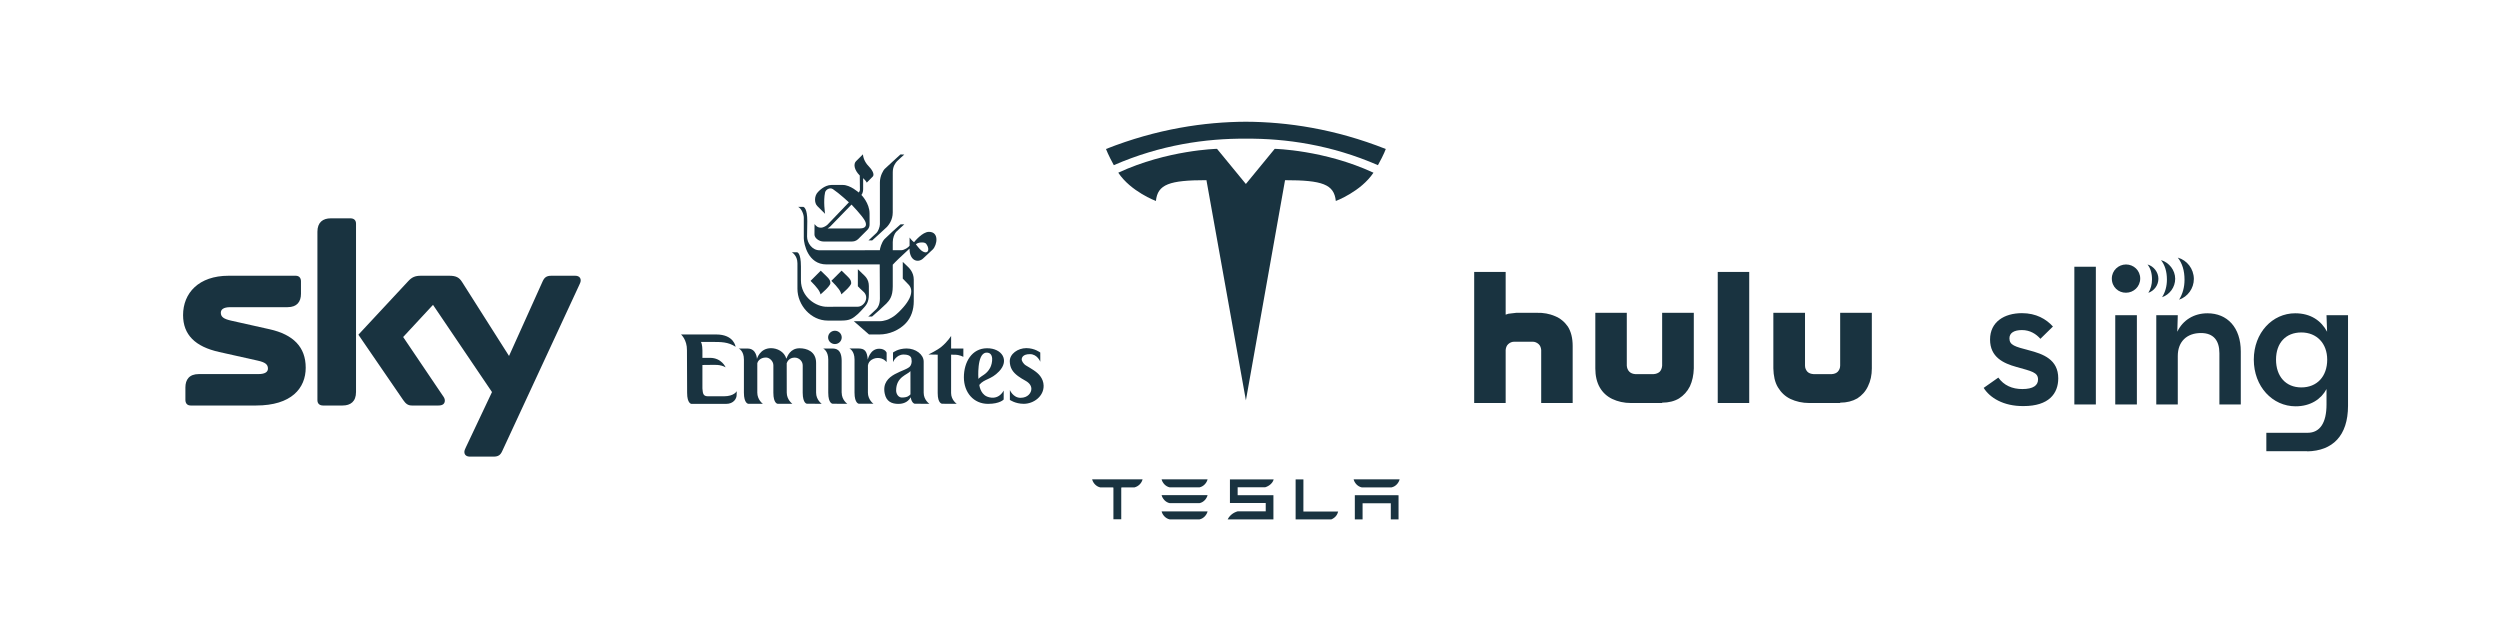 <?xml version="1.0" encoding="UTF-8"?>
<svg id="Layer_1" data-name="Layer 1" xmlns="http://www.w3.org/2000/svg" viewBox="0 0 15715.79 4023.24">
  <defs>
    <style>
      .cls-1, .cls-2 {
        fill: #193340;
      }

      .cls-2 {
        fill-rule: evenodd;
      }
    </style>
  </defs>
  <g>
    <path class="cls-2" d="m5560.51,1062.76c-6.46,6.73-29.18,41.1-29.18,83.68,0,10.19.18,254.29,0,263.04-.35,18.57-11.7,45.03-21.05,54.36-6.59,6.59-47.07,43.4-50.66,47.26l22.96.36c7.47-7.15,85.44-76.26,93.6-85.56,10.61-12.06,35.9-42.62,35.9-90.61l.13-252.74c0-37.92,17.68-58.96,26.77-69.12,9.35-10.43,40.08-36.06,45.52-41.85l-24.08-.71c-5.82,5.82-91.89,83.5-99.91,91.89h0Zm-193.05,956.48l95.48,83.41h63.94c65,0,124.43-27.82,163.64-67.01,39.23-39.25,53.68-91.94,53.68-141.24v-136.73c0-45.95-28.88-72.68-36.89-80.7-4.38-4.36-32.19-30.58-32.19-30.58v104.9s30.65,31.65,36.7,38.07c28.33,30.09,28.01,84.87-61.66,172.29-15.71,15.29-60.52,57.6-122.18,57.6h-160.54Z"/>
    <path class="cls-2" d="m5633.04,1458.09c-10.64,11.26-20.84,38.79-20.84,63.06v51.78h52.51c20.39,0,47.34-18.59,53.18-28.42.35-.73,0-51.35,0-51.35,0,0,13.48,19.3,28.04,29.49,5.47-6.91,53.27-64.87,93.29-65.2,66.82-.54,51.72,83.77,24.42,110.75-8.85,8.68-48.31,44.89-60.52,56.5-31.57,30.05-85.6,15.67-85.6-61.98,0,0-57.99,55.06-66.68,62.35-8.74,7.29-38.65,38.97-38.65,38.97v136.42c0,65.42-21.53,87.36-39.36,107.04-6.94,7.64-80.61,74.85-90.46,82.14l-24.06.54s43.11-39.19,51.75-48.17c9.83-10.21,21.28-30.93,21.28-65.43,0-8.74-1.09-214.36-1.09-214.36h-335.11c-116.56,0-141.47-129.36-142.2-163.96-.18-10.19,0-113.51,0-129.54,0-21.26-13.61-57.13-35.33-68.2h32.88c3.79,1.6,24.45,9.92,24.45,89.23,0,0-1.4,92.29-1.4,97.21,0,40.21,31.97,86.34,78.17,86.34l379.3-.36c.35-10.21,10.53-48.9,28.75-69.35,10.36-11.53,91.7-85.96,101-93.12l24.08-.27c-3.67,3.35-43.01,38.64-51.8,47.91h0Zm124.54,77.69s21.96,29.14,32.42,37.52c40.85,32.77,60.24-2.43,32.83-40.08-10.84-14.84-52.86-10.56-65.25,2.56Z"/>
    <path class="cls-2" d="m5350.88,1780.14c0,18.31-58.51,66.92-61.93,70.35-4.23-19.73-18.99-41.52-62.59-85.15l64.02-64.02c42.89,42.96,60.5,52.1,60.5,78.82Zm111.02-733.83c12.84,12.84,40.48,47.68,23.89,64.29-14.64,14.66-37.37,37.9-37.37,37.9-1.14-8.38-22.41-28.55-22.41-28.55,0,0,.18,61.83,0,69.48-.73,27.91-11.23,35.87-11.23,35.87,0,0,51.58,51.18,51.58,116.92,0,31.88.13,61.2.13,67.53,0,13.48-3.4,23.9-12.79,34.24-4.63,5.14-52.45,53.18-59.73,59.73-13.85,12.48-28.42,14.57-39.34,14.57h-177.8c-28,0-56.82-21.85-56.82-43.71,0-5.46.36-65.94.36-65.94,9.12,10.57,18.39,22.92,40.8,22.59,17.5-.27,35.89-14.02,40.8-18.94,5.1-5.15,134.5-140.42,134.5-140.42,0,0-60.61-56.19-100.53-82.88-19.48-13.06-45.36,3.42-49.26,20.58-12.24,53.81,0,134.54,0,134.54l-49.09-48.97c-19.75-19.8-19.04-64.6,4.51-88.16,3.74-3.75,39.61-44.3,85.19-44.3h70.98c47.62,0,99.71,47.44,99.71,47.44,0,0,7.65-8.38,7.65-16.48,0-24.41-.91-90.24-.91-90.24-35.84-35.82-40.71-72.8-23.54-89.97,32.06-32.05,43.71-43.34,43.71-43.34,0,0-.39,38.88,36.99,76.22h0Zm-223.07,357.24c-17.52,18.35-20.57,22.94-36.96,32.77h200.24c54.27,0,43.47-33.7,33.75-50.67-19.96-34.84-82.97-99.57-82.97-99.57,0,0-110.41,113.59-114.06,117.47Z"/>
    <path class="cls-2" d="m5010.51,1585.82h-32.87s35.32,19.4,35.32,69.44v159.81c0,104,85.78,200.16,190.01,200.16h87.05c52.27,0,70.61-12.66,102.2-40.7,11.58-10.3,26.64-27.2,32.15-33.33,18.22-20.39,37.6-36.87,37.6-90.43v-52.31c0-45.21-26.17-64.03-38.83-76.68-8.11-8.11-30.38-29.39-30.38-29.39v107.14s21.94,23.37,31.61,30.97c45.2,35.69,9.22,97.66-32.7,97.66-8.38,0-179.53.05-191.19.35-70.4,1.75-165.56-61.05-165.56-166.64v-86.83c.01-89.24-24.42-89.24-24.42-89.24h0Z"/>
    <path class="cls-2" d="m5220.03,1780.43c0,18.25-58.51,66.92-61.9,70.35-4.19-19.73-18.99-41.52-62.62-85.15l64.02-64.02c42.94,42.93,60.5,52.03,60.5,78.82h0Zm-669.36,710.74c-10.43,0-90.89-.13-102.4-.13-32.29,0-29.83-26.81-32.66-49.73v-146.93s22.41-.54,47.81-.54c28.38,0,63.71-4.19,98.08,15.27,0,0-24.72-59.61-98.26-59.61h-47.62v-47.08s0-41.02-10.01-53.14c0,0,63.33.23,67.65.23,58.56.04,103.82-.86,150.89,30.5,0,0-9.01-77.49-122.11-77.49h-220.93s38.35,32.83,37.29,99.66l1.06,267.75c0,67.21,26.9,69.06,26.9,69.06h217.74c49.35,0,66.52-35.29,66.52-54.41l.74-25.67s-15.67,32.26-80.68,32.26h0Zm579.62-22.63v-187.27c0-72.67-59.38-91.98-103.59-91.98-58.55,0-76.07,48.91-83.54,65.7-13.06-45.59-58.69-66.24-96.12-66.24-70.71,0-88.65,67.33-88.65,67.33,0,0-1.67-65.02-58.45-65.02l-55.64.13s32.23,13.26,32.23,69.44l-.09,207.94c0,68.66,27.69,69.86,27.69,69.86h91.7c-2.37-1.19-35.2-25.95-35.2-70.44v-184.46c1.13-8.2,14.98-36.06,54.54-36.06,22.41,0,47.04,23.36,46.48,49.62l-.08,171.38c0,69.66,27.31,69.86,27.31,69.86h92.06s-35.2-24.77-35.2-70.44l-.27-184.51c3.45-10.29,15.56-35.34,50.31-35.34,27.68,0,50.85,23.36,50.31,49.64,0,0-.18,156.44-.09,170.97.42,70.11,27.33,69.48,27.33,69.48,47.94,0,92.06.19,92.06.19,0,0-35.1-24.25-35.1-69.79h0Zm160.86-.08c0,46.16,35.33,69.89,35.33,69.89,0,0-43.79-.19-91.7-.19,0,0-28.13.42-28.13-69.17v-.31l.09-208.53c0-54.99-31.87-69.12-31.87-69.12h55.64c19.62,0,60.47,0,60.47,77.77l-.14,199.33.31.32h0Zm282.53-251.22s-8.85-24.99-46.94-24.99c-57.6,0-71.63,68.44-71.63,68.44-4.68-54.1-19.18-70.09-59.83-70.09l-55.64.14s32.24,13.22,32.24,69.4l-.1,208.22c0,68.71,27.68,69.84,27.68,69.84h91.7c-2.36-1.13-35.19-25.9-35.19-70.4l.1-170.47c2.41-15.46,10.39-27.35,22.49-35.19,30.22-19.57,71.49-14.93,95.12,13.93v-58.83Zm427.92,12.58c31.06,0,54.24,13.57,54.24,13.57l.27-52.4h-77.13l.05-79.45s-20.26,35.06-61.74,69.12c-26.04,21.39-80.74,47.81-80.74,47.81l58.23,1.05-.1,241.64c0,67.01,28.01,67.01,28.01,67.01,50.31,0,91.59.19,91.59.19,0,0-35.41-23.73-35.41-67.81l.08-240.86c24.18.08,7.54.13,22.63.13h0Zm278.85,104.91c-51.45,53.81-91.83,45.38-124.17,84.81,0,.05,5.19,53.46,46.06,72.31,13.96,6.47,70.59,26.91,107.3-36.42l-.26,56.04s-23.55,27.35-98.31,27.35c-90.1,0-151.81-70.84-151.81-166.92s50.31-182.17,145.3-182.67c93.1-.48,143.51,74.74,75.9,145.49h0Zm-56.31-22.05c15.23-28.13,27.21-99.58-24.82-95.67-60.28,4.53-48.82,164.83-48.82,164.83,20.17-21.91,50.41-26.37,73.64-69.17h0Zm-975.61-149.75c23.63,0,42.8-18.75,42.8-41.88s-19.17-41.89-42.8-41.89-42.8,18.77-42.8,41.89,19.17,41.88,42.8,41.88h0Zm420.7,336.02c-20.92,0-35.87-21.76-35.87-44.07,0-86.69,70.98-98.66,89.96-121.8l.16,146.17c-8.39,7.44-16.9,19.7-54.24,19.7Zm54.08-199.33c-21.34,37.38-187.3,45.3-161.85,173.67,10.05,50.91,43.98,65.74,86.64,65.74s66.34-21.63,76.78-41.76c6.19,38.65,25.71,40.88,25.71,40.88,47.95,0,91.72.19,91.72.19,0,0-35.72-23.73-35.72-69.53v-195.14c0-46.68-51.75-83.01-106.77-83.01s-86.11,25.46-86.11,25.46v60.56s18.87-47.98,66.7-47.98,50.13,23.25,49.86,34.86c0,0,4.72,15.71-6.96,36.06h0Zm760.17,144.42c.51,24.55-21.45,56.79-68.17,56.79s-66.92-48.95-66.92-48.95v62.02s34.5,24.59,87.36,24.59c62.75,0,126.18-47.69,124.76-114.07-.45-23.36-8.79-43.25-21.53-60.41-21.23-28.46-59.88-48.35-89.8-66.76-17.07-10.52-26.15-29.31-26.34-35.93-.51-11.62,5.12-35.1,51.85-35.1s64.98,47.98,64.98,47.98l-.18-58.09s-34.88-27.69-87.75-27.69-104.95,36.34-104.02,82.99c.86,40.98,18.13,67.53,51.65,92.54,13.24,9.87,29.05,19.48,47.34,29.64,26.7,14.8,36.43,32.92,36.78,50.44h0Z"/>
  </g>
  <g>
    <path class="cls-1" d="m8516.87,3112.95v151.98h48.74v-101.19h177.39v101.19h48.7v-151.72l-274.83-.26Zm43.31-49.16h187.41c26.03-5.17,45.39-28.15,50.85-50.37h-289.1c5.4,22.23,25.05,45.19,50.84,50.37m-190.92,201.24c24.57-10.42,37.79-28.44,42.86-49.52h-218.6l.14-201.96-49,.14v251.35h224.61Zm-589.01-201.92h173.08c26.09-7.58,48-27.46,53.34-49.5h-274.94v148.53h225.03v52.12l-176.51.14c-27.66,7.71-51.12,26.29-62.82,50.82l14.3-.26h273.38v-152.2h-224.87v-49.66Zm-427.28.48h187.35c26.07-5.2,45.44-28.15,50.87-50.39h-289.09c5.4,22.24,25.05,45.19,50.87,50.39m0,99.34h187.35c26.07-5.14,45.44-28.11,50.87-50.37h-289.09c5.4,22.26,25.05,45.23,50.87,50.37m0,102.08h187.35c26.07-5.18,45.44-28.15,50.87-50.38h-289.09c5.4,22.24,25.05,45.19,50.87,50.38m-487.4-251.19c5.63,21.97,24.65,44.42,50.74,50.04h78.86l4.02,1.59v199h49.25v-199l4.47-1.59h78.93c26.38-6.8,44.99-28.08,50.53-50.04v-.49h-316.81v.49Z"/>
    <path class="cls-1" d="m7832.1,2516.59l246.06-1383.86c234.54,0,308.52,25.72,319.2,130.7,0,0,157.34-58.66,236.69-177.81-309.66-143.49-620.81-149.96-620.81-149.96l-181.56,221.13.41-.03-181.56-221.14s-311.15,6.48-620.77,149.97c79.29,119.15,236.68,177.81,236.68,177.81,10.74-104.98,84.63-130.7,317.6-130.87l248.05,1384.07Z"/>
    <path class="cls-1" d="m7832,871.77c250.32-1.91,536.84,38.72,830.15,166.56,39.2-70.56,49.28-101.74,49.28-101.74-320.63-126.85-620.9-170.27-879.46-171.35-258.55,1.09-558.81,44.51-879.4,171.35,0,0,14.3,38.41,49.25,101.74,293.25-127.84,579.82-168.48,830.15-166.56h.03Z"/>
  </g>
  <path class="cls-1" d="m11766.9,1966.42h-199.05v332.14c0,15.01-5.8,27.74-15.04,38.2-9.27,9.26-22,13.89-37,15.01h-115.74c-16.2-1.16-28.94-5.79-38.19-15.01-9.29-10.41-15.04-23.14-15.04-38.2v-332.14h-199.05v349.5c1.18,46.3,9.29,86.79,28.95,119.16,19.64,32.42,45.11,56.71,78.68,72.91,34.73,16.2,74.06,25.51,119.18,25.51h193.29v-2.3c41.67,0,77.53-9.29,107.62-26.64,28.92-18.54,52.08-43.96,67.14-76.42,16.18-32.38,24.29-70.6,24.29-112.26l-.03-349.45h0Zm-1991.69,20.84c-34.73-15.04-72.91-21.99-114.57-20.84h-128.46l-49.76,5.8c-11.58,3.47-17.36,5.79-17.36,5.79v-268.5h-197.89v824h197.89v-333.31c1.16-13.9,5.79-27.77,16.2-37.03s21.99-15.04,38.19-15.04h115.73c13.88,0,26.62,5.83,37.03,15.04,10.41,9.26,15.02,23.13,16.19,37.03v333.31h197.89v-358.76c0-49.77-10.41-90.27-30.09-121.52-20.81-30.09-47.44-52.08-81-65.97Zm673.53,311.31c-1.16,15.02-5.79,27.75-15.04,38.2-10.42,9.27-23.15,13.9-38.19,15.01h-115.73c-15.04-1.16-27.77-5.79-37.03-15.01-10.41-10.41-15.04-23.13-16.2-38.2v-332.14h-197.9v349.5c0,46.3,9.26,86.79,27.78,119.16,18.52,32.42,45.13,56.71,78.7,72.91,34.72,16.2,72.91,25.51,119.19,25.51h194.43v-2.3c41.67,0,77.53-9.29,106.46-26.64,28.93-18.54,52.08-43.96,68.3-76.42,15.02-32.38,23.14-70.6,24.29-112.26v-349.45h-199.06v332.14h0Zm349.52,234.94h197.89v-824h-197.89v824h0Z"/>
  <path class="cls-1" d="m2238.06,1406.03c0-23.79-15.52-33.52-35.12-33.52h-123.58c-49.01,0-83.97,24.58-83.97,84.43v1058.6c0,23.46,15.6,33.6,35.37,33.6h123.34c49.12,0,83.97-24.58,83.97-84.55v-1058.57h0Zm1412.47,357.08c0-19.84-14.66-29.66-34.69-29.66h-149.98c-30.04,0-43.36,10.6-54.51,34.93l-211.42,469.31-294.84-464.39c-18-28.87-37.44-39.85-81.15-39.85h-178.23c-36.91,0-56.87,9.81-78.83,33.41l-313.9,337.23,281.42,410.41c16.34,23.57,29.93,34.63,54.46,34.63h167.81c25.12,0,39.74-10.11,39.74-31.21,0-12.78-6.15-21.15-14.62-33.09l-247.38-366.26,187.6-202.12,370.83,548.15-163.68,346.28c-4.48,10.31-10,20.12-10,29.93,0,20.06,14.71,29.68,34.77,29.68h148.81c30.23,0,43.33-10.41,54.42-34.8l483.56-1042.59c4.7-10.31,9.81-19.82,9.81-30.01m-2197.7,252.5c-49.28-11.09-64.59-25.04-64.59-49.88,0-19.33,15.3-34.74,59.78-34.74h359.82c59.96,0,84.19-35.01,84.19-83.92v-78.4c0-19.74-9.87-35.23-33.47-35.23h-421.44c-187.82,0-286.26,108.88-286.26,247.33,0,123.34,75.71,198.39,227.27,232.1l241.8,54.1c49.18,10.87,64.43,25.01,64.43,50.16,0,19.05-15.25,34.47-59.51,34.47h-375.14c-59.97,0-84.22,34.77-84.22,83.97v78.24c0,19.44,9.68,35.34,33.28,35.34h411.47c222.05,0,311.59-108.77,311.59-237.62s-76.71-208.21-227.21-241.78l-241.79-54.13Z"/>
  <g>
    <path class="cls-1" d="m12470.02,2438.32l92.1-64.7c34.9,49,86.9,72.1,150.9,72.1,68.4,0,98.8-23,98.8-60.2,0-45.3-41.6-52-136-78.8-82.5-23-165.7-61.7-165.7-172.4s89.2-165.7,200.6-165.7c89.2,0,152.3,37.2,194.7,84l-78.8,77.3c-26.8-30.5-65.4-55-115.9-55s-78.8,18.6-78.8,52c0,43.1,34.9,52,122.6,75.1,88.4,23,184.3,57.2,184.3,176.1,0,95.9-58.7,174.6-217.7,174.6-128.5,1.6-213.9-54.2-251.1-114.4h0Zm570-761.7h135.2v865.8h-135.2v-865.8Z"/>
    <path class="cls-1" d="m13275.62,1750.92c0-50.5,41.6-88.4,89.2-88.4s89.2,37.2,89.2,88.4-41.6,89.2-89.2,89.2c-47.6.8-89.2-35.7-89.2-89.2Z"/>
    <path class="cls-1" d="m13555.02,1981.32h135.2l-3,104c34.9-73.6,105.5-115.9,189.5-115.9,124.1,0,209.6,88.4,209.6,240v333h-134.5v-321.8c0-80.3-37.2-127.1-115.9-127.1-88.4,0-145.7,53.5-145.7,144.2v304.7h-135.2v-561.1Z"/>
    <path class="cls-1" d="m13500.02,1662.52c18.6,23.8,28.2,55,28.2,93.6,0,32-8.2,60.9-23,84.7,36.4-12.6,63.2-47.6,63.2-88.4s-29-78.8-68.4-89.9h0Zm84.7-27.5c24.5,31.2,37.2,72.1,37.2,122.6,0,41.6-10.4,79.5-30.5,110.7,47.6-16.3,82.5-62.4,82.5-115.9s-37.9-102.5-89.2-117.4Zm105.5-15.6c28.2,35.7,42.4,81.7,42.4,139,0,47.6-11.9,89.9-34.2,125.6,54.2-18.6,92.9-70.6,92.9-130.8-.7-63.9-43.1-117.5-101.1-133.8h0Z"/>
    <path class="cls-1" d="m14504.02,2837.42c159-3,256.4-97.4,256.4-286.9v-569.2h-135.3l3.7,104c-36.4-68.3-101.8-115.9-200.6-115.9-142.7,0-260.1,121.9-260.1,291.3s117.4,293.5,263.1,293.5c93.6,0,160.5-45.3,194-108.5v97.4c0,114.4-40.9,177.6-118.9,177.6h-259.4v115.9h257.1v.8Zm-37.2-402c-97.4,0-159-69.1-159-174.6s61.7-170.9,159-170.9,162.7,69.1,162.7,170.9c.1,105.5-63.9,174.6-162.7,174.6Zm-1169.7-454.1h136v561.1h-136v-561.1Z"/>
  </g>
</svg>